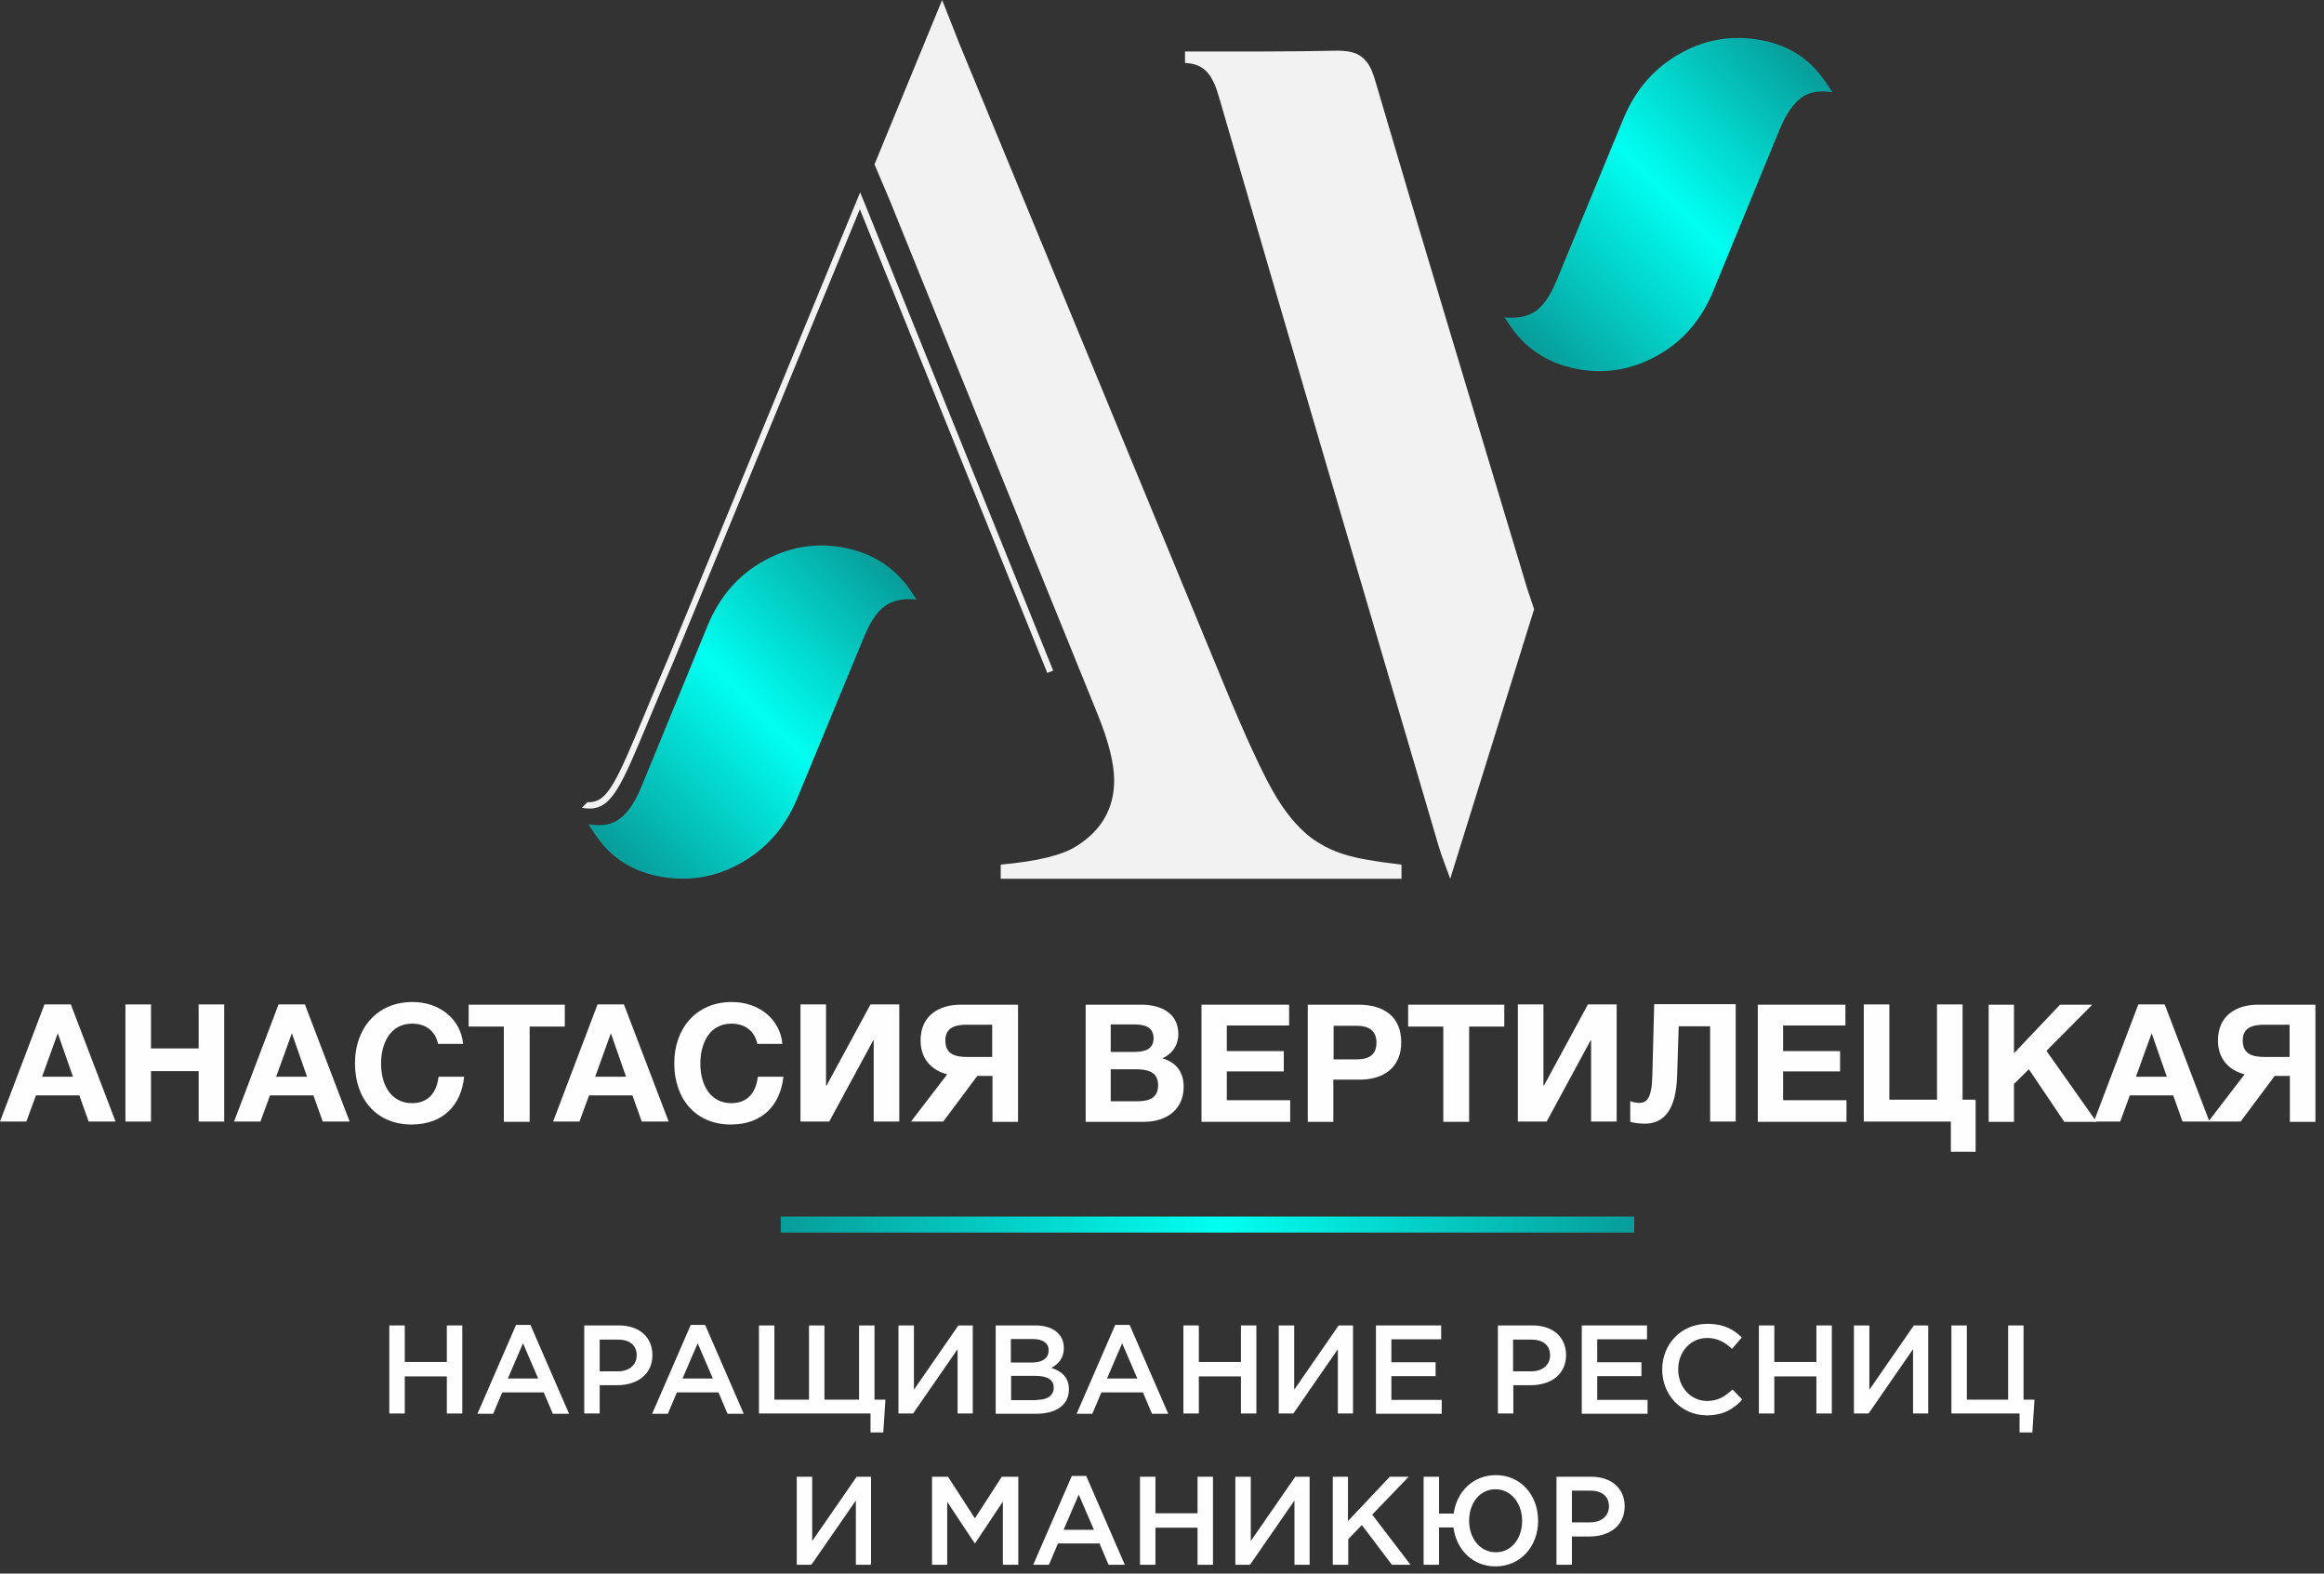<?xml version="1.0" encoding="UTF-8"?> <svg xmlns="http://www.w3.org/2000/svg" width="161" height="109" viewBox="0 0 161 109" fill="none"><rect x="0" y="0" width="161" height="109" fill="#333333" stroke="none"/> <path d="M104.268 22.033C104.581 22.532 104.84 22.902 105.043 23.142C106.168 24.491 107.663 25.305 109.489 25.6C111.334 25.896 113.086 25.582 114.765 24.658C116.555 23.678 117.865 22.162 118.694 20.148L123.288 8.965C123.786 7.763 124.376 6.968 125.06 6.599C125.539 6.34 126.166 6.266 126.94 6.395C126.591 5.841 126.276 5.379 125.981 5.027C124.912 3.752 123.455 2.976 121.628 2.717C119.801 2.458 118.068 2.772 116.444 3.678C114.637 4.676 113.327 6.173 112.496 8.151L107.847 19.408C107.368 20.573 106.814 21.33 106.206 21.663C105.67 21.959 105.006 22.07 104.194 21.977L104.268 22.033Z" fill="url(#paint0_linear)"></path> <path d="M106.279 42.199C105.965 41.238 105.781 40.758 105.652 40.277C102.165 28.687 98.66 17.116 95.247 5.508C94.804 4.011 94.158 3.493 92.573 3.512C89.086 3.586 85.599 3.567 82.094 3.567V4.362C83.496 4.418 84.031 5.249 84.455 6.747C89.473 24.029 94.565 41.294 99.656 58.576C99.859 59.279 100.135 59.944 100.468 60.868L106.279 42.199Z" fill="#F2F2F2"></path> <path d="M63.443 41.46C63.129 40.961 62.871 40.591 62.668 40.351C61.543 39.001 60.048 38.188 58.222 37.892C56.378 37.596 54.625 37.911 52.946 38.835C51.156 39.815 49.847 41.33 49.016 43.345L44.423 54.528C43.925 55.73 43.334 56.525 42.652 56.894C42.172 57.153 41.545 57.227 40.77 57.097C41.121 57.652 41.434 58.114 41.73 58.465C42.8 59.741 44.257 60.517 46.083 60.776C47.91 61.035 49.644 60.721 51.267 59.815C53.075 58.817 54.385 57.319 55.215 55.341L59.863 44.103C60.343 42.938 60.897 42.181 61.506 41.848C62.04 41.552 62.705 41.441 63.517 41.534L63.443 41.46Z" fill="url(#paint1_linear)"></path> <path d="M93.144 59.187C92.278 58.928 91.502 58.521 90.82 58.022C89.86 57.283 88.975 56.211 88.163 54.769C87.352 53.327 86.245 50.924 84.861 47.579L66.486 3.087L65.269 0L60.583 11.386L61.672 13.956L70.545 35.878L71.227 37.615L75.286 47.615L76.006 49.39C76.799 51.331 77.186 52.883 77.186 54.048C77.186 55.989 76.319 57.523 74.567 58.614C73.589 59.242 71.837 59.667 69.327 59.889V60.869H97.092V59.889C95.321 59.686 94.011 59.464 93.144 59.187Z" fill="#F2F2F2"></path> <path d="M59.827 13.9L59.587 13.327L46.268 45.656C45.604 47.209 45.05 48.521 44.57 49.685C42.8 53.937 42.154 55.36 41.065 55.545C40.862 55.582 40.696 55.563 40.696 55.563L40.309 55.952C40.493 55.989 40.66 56.007 40.825 56.007C42.394 56.007 43.039 54.455 44.958 49.852C45.456 48.669 46.009 47.319 46.692 45.748L59.568 14.491L72.556 46.617L72.962 46.451L59.827 13.9Z" fill="#F2F2F2"></path> <path d="M8.006 77.689H6.143L5.498 75.878H2.49L1.826 77.689H0L3.081 69.575H4.907L8.006 77.689ZM4.003 71.571L2.915 74.584H5.055L4.003 71.571Z" fill="#FFFEFE"></path> <path d="M15.533 77.689H13.762V74.196H10.46V77.689H8.689V69.575H10.46V72.624H13.762V69.575H15.533V77.689Z" fill="#FFFEFE"></path> <path d="M24.222 77.689H22.359L21.713 75.878H18.706L18.042 77.689H16.216L19.297 69.575H21.123L24.222 77.689ZM20.219 71.571L19.131 74.584H21.271L20.219 71.571Z" fill="#FFFEFE"></path> <path d="M28.502 77.893C26.141 77.893 24.591 76.192 24.591 73.641C24.591 71.275 26.085 69.408 28.576 69.408C30.513 69.408 31.933 70.647 32.081 72.31H30.347C30.163 71.423 29.498 70.906 28.558 70.906C27.008 70.906 26.399 72.31 26.399 73.66C26.399 75.342 27.229 76.414 28.539 76.414C29.609 76.414 30.236 75.767 30.384 74.584H32.155C31.952 76.543 30.716 77.893 28.502 77.893Z" fill="#FFFEFE"></path> <path d="M39.128 71.109H36.693V77.708H34.904V71.109H32.468V69.593H39.128V71.109Z" fill="#FFFEFE"></path> <path d="M46.323 77.689H44.46L43.814 75.878H40.807L40.143 77.689H38.316L41.397 69.575H43.224L46.323 77.689ZM42.32 71.571L41.231 74.584H43.371L42.32 71.571Z" fill="#FFFEFE"></path> <path d="M50.621 77.893C48.26 77.893 46.71 76.192 46.71 73.641C46.71 71.275 48.205 69.408 50.695 69.408C52.632 69.408 54.053 70.647 54.201 72.31H52.466C52.282 71.423 51.617 70.906 50.677 70.906C49.127 70.906 48.518 72.31 48.518 73.66C48.518 75.342 49.348 76.414 50.658 76.414C51.728 76.414 52.355 75.767 52.503 74.584H54.274C54.053 76.543 52.835 77.893 50.621 77.893Z" fill="#FFFEFE"></path> <path d="M62.299 77.689H60.528V72.07H60.491L57.447 77.689H55.455V69.575H57.225V75.194H57.263L60.307 69.575H62.299V77.689Z" fill="#FFFEFE"></path> <path d="M65.343 77.689H63.111L65.619 74.418C64.55 74.14 63.775 73.364 63.775 72.07C63.775 70.333 65.066 69.593 66.56 69.593H70.527V77.708H68.756V74.529H67.704L65.343 77.689ZM68.756 70.98H66.985C66.229 70.98 65.491 71.146 65.491 72.07C65.491 73.068 66.229 73.216 67.058 73.216H68.737V70.98H68.756Z" fill="#FFFEFE"></path> <path d="M79.05 69.593C80.47 69.593 81.632 70.203 81.632 71.627C81.632 72.421 81.189 73.013 80.525 73.309C81.374 73.549 82.001 74.159 82.001 75.286C82.001 76.876 80.784 77.708 79.253 77.708H75.212V69.593H79.05ZM76.947 72.865H78.57C79.216 72.865 79.917 72.736 79.917 71.922C79.917 71.109 79.253 70.961 78.57 70.961H76.947V72.865ZM76.947 76.285H78.737C79.493 76.285 80.23 76.137 80.23 75.175C80.23 74.196 79.437 74.067 78.644 74.067H76.947V76.285Z" fill="#FFFEFE"></path> <path d="M89.307 71.035H84.99V72.809H88.938V74.214H84.99V76.211H89.381V77.708H83.237V69.593H89.307V71.035Z" fill="#FFFEFE"></path> <path d="M94.104 69.593C95.856 69.593 97.073 70.407 97.073 72.2C97.073 73.974 95.819 74.787 94.196 74.787H92.37V77.708H90.598V69.593H94.104ZM92.388 73.382H93.975C94.768 73.382 95.358 73.124 95.358 72.218C95.358 71.349 94.768 71.053 93.975 71.053H92.388V73.382Z" fill="#FFFEFE"></path> <path d="M104.213 71.109H101.778V77.708H99.988V71.109H97.553V69.593H104.213V71.109Z" fill="#FFFEFE"></path> <path d="M111.998 77.689H110.227V72.07H110.191L107.146 77.689H105.153V69.575H106.925V75.194H106.962L110.006 69.575H111.998V77.689Z" fill="#FFFEFE"></path> <path d="M120.244 77.689H118.473V71.091H116.296L116.186 74.529C116.112 76.821 115.319 77.837 113.935 77.837C113.622 77.837 113.178 77.782 112.939 77.708V76.266C113.068 76.34 113.345 76.395 113.566 76.395C114.045 76.395 114.433 76.155 114.47 74.492L114.599 69.556H120.244V77.689Z" fill="#FFFEFE"></path> <path d="M127.845 71.035H123.528V72.809H127.476V74.214H123.528V76.211H127.919V77.708H121.775V69.593H127.845V71.035Z" fill="#FFFEFE"></path> <path d="M135.15 79.778V77.689H129.117V69.575H130.889V76.174H134.191V69.575H135.962V76.174H136.866V79.778H135.15Z" fill="#FFFEFE"></path> <path d="M141.773 72.791L145.242 77.708H143.009L140.555 74.067L139.522 75.083V77.708H137.77V69.593H139.522V72.957L142.714 69.593H144.946L141.773 72.791Z" fill="#FFFEFE"></path> <path d="M153.063 77.689H151.199L150.555 75.878H147.547L146.883 77.689H145.057L148.137 69.575H149.964L153.063 77.689ZM149.06 71.571L147.971 74.584H150.112L149.06 71.571Z" fill="#FFFEFE"></path> <path d="M155.222 77.689H152.989L155.499 74.418C154.429 74.14 153.653 73.364 153.653 72.07C153.653 70.333 154.945 69.593 156.439 69.593H160.406V77.708H158.635V74.529H157.583L155.222 77.689ZM158.635 70.98H156.863C156.107 70.98 155.369 71.146 155.369 72.07C155.369 73.068 156.107 73.216 156.937 73.216H158.616V70.98H158.635Z" fill="#FFFEFE"></path> <path d="M113.216 84.27H54.09V85.378H113.216V84.27Z" fill="url(#paint2_linear)"></path> <path d="M26.971 91.811H28.041V94.343H30.956V91.811H32.026V97.911H30.956V95.341H28.041V97.911H26.971V91.811Z" fill="#FFFEFE"></path> <path d="M35.752 91.774H36.748L39.423 97.929H38.298L37.671 96.45H34.793L34.166 97.929H33.077L35.752 91.774ZM37.284 95.489L36.232 93.049L35.181 95.489H37.284Z" fill="#FFFEFE"></path> <path d="M40.475 91.811H42.873C44.294 91.811 45.198 92.624 45.198 93.862C45.198 95.23 44.109 95.951 42.763 95.951H41.545V97.911H40.475V91.811ZM42.8 94.99C43.611 94.99 44.109 94.528 44.109 93.882C44.109 93.16 43.593 92.791 42.8 92.791H41.545V94.99H42.8Z" fill="#FFFEFE"></path> <path d="M47.854 91.774H48.85L51.525 97.929H50.4L49.773 96.45H46.895L46.268 97.929H45.179L47.854 91.774ZM49.386 95.489L48.334 93.049L47.282 95.489H49.386Z" fill="#FFFEFE"></path> <path d="M60.288 97.911H52.577V91.811H53.647V96.95H56.045V91.811H57.115V96.95H59.514V91.811H60.583V96.95H61.34L61.192 99.223H60.307V97.911H60.288Z" fill="#FFFEFE"></path> <path d="M62.262 91.811H63.314V96.266L66.394 91.811H67.391V97.911H66.339V93.456L63.258 97.911H62.243V91.811H62.262Z" fill="#FFFEFE"></path> <path d="M68.978 91.811H71.707C72.409 91.811 72.962 91.996 73.294 92.347C73.571 92.624 73.699 92.957 73.699 93.382C73.699 94.121 73.276 94.51 72.833 94.75C73.552 94.99 74.05 95.397 74.05 96.247C74.05 97.338 73.147 97.929 71.799 97.929H68.978V91.811ZM71.504 94.38C72.187 94.38 72.648 94.103 72.648 93.529C72.648 93.049 72.261 92.754 71.578 92.754H70.029V94.38H71.504ZM71.819 96.968C72.556 96.968 72.999 96.673 72.999 96.117C72.999 95.6 72.593 95.305 71.745 95.305H70.047V96.986H71.819V96.968Z" fill="#FFFEFE"></path> <path d="M77.26 91.774H78.257L80.932 97.929H79.806L79.179 96.45H76.301L75.674 97.929H74.586L77.26 91.774ZM78.791 95.489L77.74 93.049L76.689 95.489H78.791Z" fill="#FFFEFE"></path> <path d="M81.983 91.811H83.053V94.343H85.968V91.811H87.038V97.911H85.968V95.341H83.053V97.911H81.983V91.811Z" fill="#FFFEFE"></path> <path d="M88.606 91.811H89.658V96.266L92.738 91.811H93.734V97.911H92.683V93.456L89.602 97.911H88.588V91.811H88.606Z" fill="#FFFEFE"></path> <path d="M95.321 91.811H99.84V92.772H96.391V94.362H99.453V95.323H96.391V96.968H99.878V97.929H95.321V91.811Z" fill="#FFFEFE"></path> <path d="M103.77 91.811H106.168C107.589 91.811 108.493 92.624 108.493 93.862C108.493 95.23 107.404 95.951 106.058 95.951H104.84V97.911H103.77V91.811ZM106.076 94.99C106.888 94.99 107.386 94.528 107.386 93.882C107.386 93.16 106.87 92.791 106.076 92.791H104.822V94.99H106.076Z" fill="#FFFEFE"></path> <path d="M109.581 91.811H114.101V92.772H110.651V94.362H113.714V95.323H110.651V96.968H114.138V97.929H109.581V91.811Z" fill="#FFFEFE"></path> <path d="M115.153 94.861C115.153 93.123 116.444 91.7 118.289 91.7C119.414 91.7 120.097 92.088 120.668 92.642L119.986 93.437C119.506 92.975 118.971 92.68 118.27 92.68C117.109 92.68 116.26 93.641 116.26 94.861C116.26 96.062 117.109 97.042 118.27 97.042C119.027 97.042 119.506 96.727 120.023 96.247L120.706 96.949C120.078 97.615 119.378 98.04 118.233 98.04C116.463 98.021 115.153 96.635 115.153 94.861Z" fill="#FFFEFE"></path> <path d="M121.85 91.811H122.919V94.343H125.834V91.811H126.904V97.911H125.834V95.341H122.919V97.911H121.85V91.811Z" fill="#FFFEFE"></path> <path d="M128.453 91.811H129.505V96.266L132.586 91.811H133.582V97.911H132.53V93.456L129.45 97.911H128.435V91.811H128.453Z" fill="#FFFEFE"></path> <path d="M139.891 97.911H135.188V91.811H136.257V96.95H139.117V91.811H140.186V96.95H140.943L140.796 99.223H139.91V97.911H139.891Z" fill="#FFFEFE"></path> <path d="M55.215 102.292H56.266V106.746L59.347 102.292H60.343V108.391H59.292V103.937L56.211 108.391H55.196V102.292H55.215Z" fill="#FFFEFE"></path> <path d="M64.532 102.292H65.675L67.538 105.175L69.401 102.292H70.545V108.391H69.476V104.011L67.557 106.895H67.52L65.62 104.03V108.391H64.568V102.292H64.532Z" fill="#FFFEFE"></path> <path d="M74.253 102.236H75.25L77.924 108.391H76.799L76.171 106.912H73.294L72.666 108.391H71.578L74.253 102.236ZM75.784 105.97L74.733 103.53L73.681 105.97H75.784Z" fill="#FFFEFE"></path> <path d="M78.976 102.292H80.046V104.824H82.961V102.292H84.031V108.391H82.961V105.822H80.046V108.391H78.976V102.292Z" fill="#FFFEFE"></path> <path d="M85.599 102.292H86.65V106.746L89.732 102.292H90.727V108.391H89.676V103.937L86.596 108.391H85.581V102.292H85.599Z" fill="#FFFEFE"></path> <path d="M92.314 102.292H93.384V105.36L96.281 102.292H97.591L95.063 104.917L97.719 108.391H96.428L94.343 105.637L93.403 106.617V108.391H92.332V102.292H92.314Z" fill="#FFFEFE"></path> <path d="M100.689 105.803H99.693V108.391H98.624V102.292H99.693V104.842H100.708C100.911 103.327 102.055 102.18 103.622 102.18C105.357 102.18 106.556 103.567 106.556 105.342C106.556 107.097 105.357 108.502 103.604 108.502C102.017 108.502 100.892 107.338 100.689 105.803ZM105.449 105.342C105.449 104.122 104.674 103.161 103.604 103.161C102.516 103.161 101.778 104.104 101.778 105.342C101.778 106.562 102.534 107.523 103.622 107.523C104.711 107.523 105.449 106.58 105.449 105.342Z" fill="#FFFEFE"></path> <path d="M107.829 102.292H110.227C111.648 102.292 112.552 103.105 112.552 104.343C112.552 105.711 111.463 106.432 110.117 106.432H108.899V108.391H107.829V102.292ZM110.153 105.452C110.965 105.452 111.463 104.991 111.463 104.343C111.463 103.623 110.947 103.253 110.153 103.253H108.899V105.452H110.153Z" fill="#FFFEFE"></path> <defs> <linearGradient id="paint0_linear" x1="105.838" y1="23.965" x2="125.43" y2="4.411" gradientUnits="userSpaceOnUse"> <stop stop-color="#079D9A"></stop> <stop offset="0.515" stop-color="#00FFF1"></stop> <stop offset="1" stop-color="#079D9A"></stop> </linearGradient> <linearGradient id="paint1_linear" x1="42.334" y1="59.119" x2="61.927" y2="39.565" gradientUnits="userSpaceOnUse"> <stop stop-color="#079D9A"></stop> <stop offset="0.515" stop-color="#00FFF1"></stop> <stop offset="1" stop-color="#079D9A"></stop> </linearGradient> <linearGradient id="paint2_linear" x1="54.087" y1="84.829" x2="113.208" y2="84.829" gradientUnits="userSpaceOnUse"> <stop stop-color="#079D9A"></stop> <stop offset="0.515" stop-color="#00FFF1"></stop> <stop offset="1" stop-color="#079D9A"></stop> </linearGradient> </defs> </svg> 